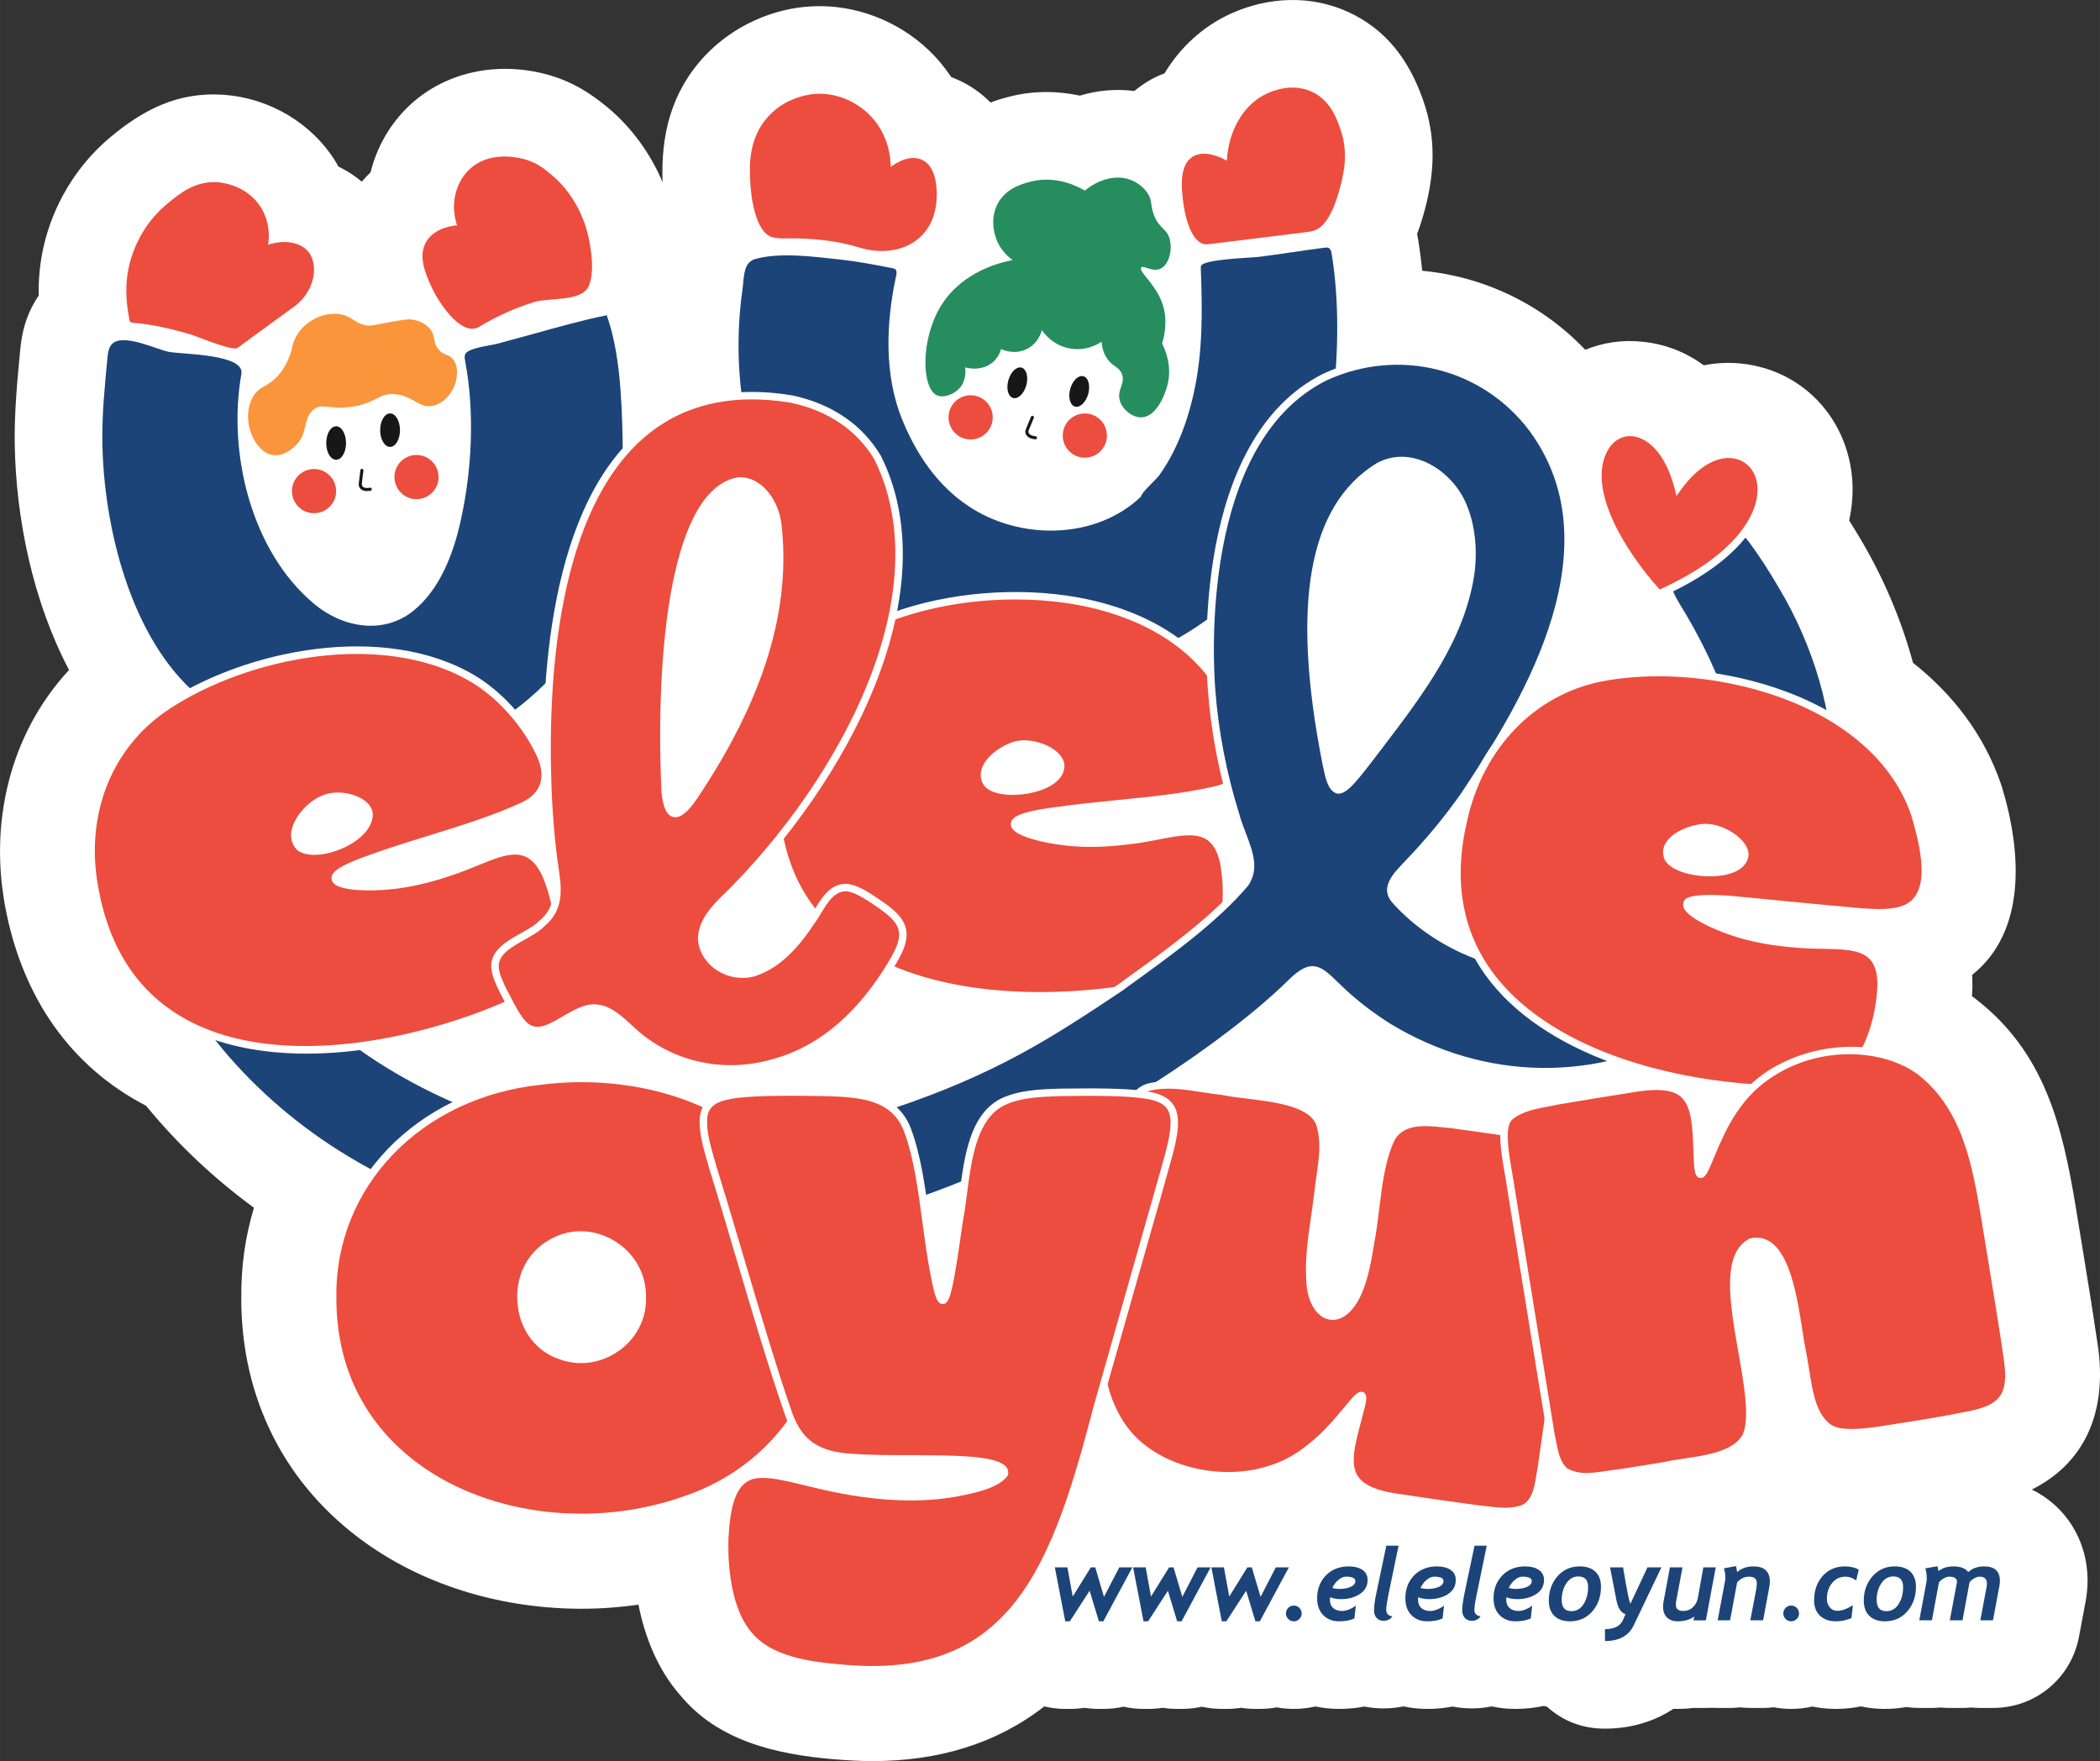 <?xml version="1.0" encoding="UTF-8"?>
<!DOCTYPE svg PUBLIC "-//W3C//DTD SVG 1.1//EN" "http://www.w3.org/Graphics/SVG/1.1/DTD/svg11.dtd">
<!-- Creator: CorelDRAW X7 -->
<svg xmlns="http://www.w3.org/2000/svg" xml:space="preserve" width="384.494mm" height="322.378mm" version="1.1" style="shape-rendering:geometricPrecision; text-rendering:geometricPrecision; image-rendering:optimizeQuality; fill-rule:evenodd; clip-rule:evenodd"
viewBox="0 0 28415 23825"
 xmlns:xlink="http://www.w3.org/1999/xlink">
 <rect x="0" y="0" width="28415" height="23825" fill="#333333" stroke="none"/>
 <defs>
  <style type="text/css">
   <![CDATA[
    .fil0 {fill:white}
    .fil2 {fill:#161716;fill-rule:nonzero}
    .fil4 {fill:#1C4478;fill-rule:nonzero}
    .fil3 {fill:#268D5F;fill-rule:nonzero}
    .fil1 {fill:#EC4D3E;fill-rule:nonzero}
    .fil6 {fill:#FA953B;fill-rule:nonzero}
    .fil5 {fill:white;fill-rule:nonzero}
   ]]>
  </style>
 </defs>
 <g id="Layer_x0020_1">
  <g id="_2020150377936">
   <path class="fil0" d="M27493 20151c452,222 754,677 754,1235 0,95 -10,189 -27,282l-88 469c-105,567 -588,969 -1165,969l-171 0c-42,0 -83,-2 -123,-6 -39,4 -78,6 -118,6l-172 0c-41,0 -83,-2 -123,-6 -39,4 -79,6 -119,6l-171 0c-60,0 -119,-4 -176,-12 -94,16 -190,25 -288,25 -111,0 -221,-11 -327,-34 -111,23 -224,34 -338,34 -108,0 -215,-11 -318,-32 -93,21 -189,32 -286,32 -81,0 -159,-7 -237,-22 -47,6 -94,9 -143,9l-173 0c-47,0 -94,-3 -139,-8 -44,5 -89,8 -135,8l-168 0c-25,0 -51,-1 -76,-2 -28,1 -56,2 -84,2l-167 0c-3,0 -6,0 -8,0 -68,9 -137,13 -207,13 -19,0 -38,0 -57,-1 -264,175 -582,267 -920,268 -305,2 -570,-98 -792,-298 -15,-3 -29,-6 -44,-9 -124,27 -252,40 -381,40 -110,0 -217,-11 -322,-34 -87,18 -177,27 -269,27 -88,0 -175,-8 -260,-25 -112,22 -227,32 -343,32 -109,0 -217,-11 -321,-34 -88,18 -178,27 -270,27 -88,0 -175,-8 -260,-25 -112,22 -226,32 -342,32 -109,0 -216,-11 -320,-33 -95,22 -193,33 -293,33 -78,0 -155,-7 -231,-21 -73,14 -150,21 -228,21l-60 0c-66,0 -132,-5 -195,-15 -64,10 -130,15 -198,15l-62 0c-92,0 -183,-10 -269,-30 -88,20 -180,30 -275,30l-60 0c-66,0 -132,-5 -195,-15 -64,10 -130,15 -198,15l-62 0c-93,0 -183,-10 -270,-30 -87,20 -179,30 -274,30l-60 0c-66,0 -132,-5 -195,-15 -64,10 -131,15 -198,15l-62 0c-97,0 -193,-12 -283,-34 -651,507 -1439,740 -2325,740 -175,0 -350,-11 -525,-25 -790,-67 -1575,-251 -2084,-875l-7 -7c-289,-337 -463,-764 -551,-1209 -255,36 -513,55 -771,55 -1027,0 -2071,-287 -2913,-885 -1102,-783 -1691,-1961 -1691,-3314l1 1c-6,-432 55,-843 171,-1227 -529,-387 -1011,-838 -1433,-1347 -8,-10 -17,-21 -26,-32 -2,-1 -4,-2 -6,-3 -1030,-537 -1645,-1463 -1881,-2589l-2 -11c-252,-1200 40,-2424 846,-3293 -493,-935 -718,-2055 -735,-3049 -7,-434 34,-859 75,-1291 23,-234 78,-442 200,-648 16,-27 33,-52 50,-78 -5,-219 15,-438 65,-659 129,-568 443,-1093 889,-1470 457,-387 936,-632 1556,-586 607,45 1178,377 1502,896 15,25 30,49 44,75 112,54 218,122 315,204 38,-45 77,-87 119,-127 77,-311 233,-603 464,-843 513,-530 1279,-671 1970,-467 301,90 529,231 768,428 327,271 583,624 749,1015 -24,-643 117,-1224 575,-1711 375,-398 917,-646 1464,-668 570,-24 1137,194 1552,584 120,113 225,239 315,374 23,9 45,18 67,27 183,79 338,187 464,317 85,-32 172,-59 263,-81 314,-79 637,-79 947,-12 238,-72 488,-95 735,-63 53,-43 110,-84 172,-123 77,-47 156,-85 238,-116 211,-349 517,-637 908,-812 499,-223 1068,-249 1573,-20 526,240 832,664 1017,1192 176,498 159,970 28,1471 -31,116 -66,231 -108,342 5,26 10,51 14,78 23,138 41,279 55,420 826,78 1612,445 2206,1069 242,-99 509,-139 785,-108 313,34 587,148 819,318 258,-51 530,-45 805,34 691,198 1155,807 1204,1520 13,185 -3,368 -42,545 53,84 104,169 155,254 308,518 550,1086 709,1672 537,424 963,972 1192,1646 5,13 9,24 12,37 269,885 329,1954 -403,2538 2,51 3,102 3,155 0,8 -1,15 -1,23 -1,37 -3,75 -5,112 11,8 22,16 34,24 8,6 14,11 22,17 928,722 1164,1705 1347,2802l16 99c33,208 67,416 102,623 63,381 123,763 180,1145 137,916 -177,1606 -891,1963z"/>
   <g>
    <path class="fil1" d="M12845 5567c-43,159 50,324 209,368 159,43 324,-50 368,-209 44,-159 -50,-324 -209,-368 -159,-44 -324,50 -368,209z"/>
    <path class="fil1" d="M14391 5813c-44,160 49,324 208,368 160,44 324,-50 368,-209 44,-159 -50,-324 -209,-368 -159,-43 -324,50 -367,209z"/>
    <path class="fil2" d="M13644 5145c-32,114 -3,221 65,239 67,19 146,-58 178,-172 31,-113 2,-220 -65,-239 -67,-18 -147,59 -178,172z"/>
    <path class="fil2" d="M14481 5262c-31,113 -2,220 65,239 68,18 147,-59 179,-172 31,-114 2,-221 -66,-239 -67,-19 -146,58 -178,172z"/>
    <path class="fil2" d="M13949 5641c-14,33 -28,67 -41,100 -7,17 -14,33 -21,50 -7,16 -13,31 -14,48 -1,30 17,57 40,74 27,20 60,26 92,30 11,2 22,-3 26,-15 3,-9 -4,-24 -15,-25 -42,-6 -117,-21 -97,-81 10,-28 23,-55 34,-82 12,-30 24,-59 36,-88 5,-11 -4,-23 -14,-26 -12,-3 -22,4 -26,15z"/>
    <path class="fil3" d="M13952 2456c-108,27 -341,85 -455,304 -124,240 -12,488 2,518 61,128 153,204 203,241 -151,28 -673,146 -964,609 -287,458 -268,1122 -63,1219 87,42 231,-8 311,-98 93,-106 78,-247 74,-279 18,6 218,61 371,-67 74,-63 104,-142 115,-181 18,9 179,84 348,0 157,-79 198,-233 204,-256 21,32 139,202 371,247 231,45 404,-68 436,-90 4,56 18,136 66,214 78,125 163,118 206,214 60,134 -70,220 -24,371 36,120 167,226 288,224 203,-2 327,-302 363,-467 52,-247 -40,-453 -79,-530 42,-145 75,-353 -4,-562 -94,-251 -318,-417 -280,-467 28,-38 153,67 263,14 111,-53 163,-247 124,-396 -39,-151 -141,-137 -214,-329 -52,-135 -18,-185 -82,-289 -73,-116 -187,-167 -215,-179 -191,-84 -439,-27 -638,138 -82,-48 -377,-211 -727,-123z"/>
    <path class="fil1" d="M12114 3377c319,-67 562,-317 561,-746 0,-72 0,-384 -206,-472 -189,-82 -405,90 -417,100 0,-63 -3,-440 -308,-726 -59,-56 -312,-279 -692,-264 -45,2 -389,21 -648,297 -282,299 -263,689 -253,889 9,192 65,672 287,750 70,24 145,21 218,20 324,-4 658,28 969,123 167,52 337,61 489,29z"/>
    <path class="fil1" d="M16281 3299c-186,-55 -256,-430 -274,-587 -19,-165 -54,-479 132,-593 177,-108 432,38 461,55 24,-413 229,-768 550,-912 54,-24 326,-146 597,-23 253,115 342,369 390,507 116,330 39,623 -1,775 -47,182 -147,510 -334,590 -43,19 -91,25 -138,31 -438,54 -876,108 -1314,162 -25,3 -47,1 -69,-5z"/>
    <path class="fil4" d="M10162 3531c-106,74 -95,238 -116,389 -29,200 -46,403 -51,606 -39,1457 503,2890 1682,3787 186,142 384,267 592,374 617,319 1317,482 2011,443 1012,-56 1984,-548 2666,-1298 611,-673 982,-1540 1090,-2440 76,-630 85,-1333 -17,-1958 -5,-32 -14,-67 -42,-80 -17,-8 -35,-6 -53,-3 -294,37 -587,86 -882,123 -110,15 -745,30 -790,122 -4,8 -4,18 -4,28 22,584 30,1151 -102,1724 -60,260 -144,515 -263,753 -58,115 -123,226 -198,330 -36,51 -246,238 -246,287 -608,583 -1635,597 -2335,129 -424,-284 -703,-700 -894,-1165 -251,-611 -221,-1318 -84,-1953 7,-30 11,-66 -11,-86 -12,-9 -27,-13 -41,-15 -237,-47 -475,-92 -714,-118 -340,-36 -801,-100 -1136,-7 -24,6 -45,16 -62,28z"/>
    <path class="fil1" d="M13363 10605c179,205 1027,81 987,-268 -37,-188 -431,-346 -679,-232 -178,69 -452,296 -313,494l5 6zm-2866 104c-8,-1009 502,-1923 1447,-2317 1391,-571 3701,-492 4564,911 244,417 621,1212 -42,1380 -669,158 -1485,184 -2189,288 -339,44 -545,102 -549,175 -12,93 317,203 717,245 272,29 554,17 826,-19 622,-66 1150,-360 1288,303 68,363 52,854 -142,1188 -159,271 -474,379 -769,444 -2086,438 -5167,139 -5151,-2587l0 -11z"/>
    <path class="fil5" d="M13397 10568l4 3c94,108 462,110 703,3 79,-35 208,-110 197,-229 -13,-55 -73,-115 -161,-161 -123,-62 -309,-97 -448,-33 -128,50 -279,169 -314,284 -15,48 -8,92 19,133zm305 186c-160,0 -307,-36 -377,-116l-9 -10c-46,-67 -58,-144 -34,-222 52,-170 250,-301 371,-348 178,-82 398,-32 533,37 118,60 196,145 214,232l1 5c15,136 -76,255 -256,334 -126,56 -291,88 -443,88zm36 -2644c-621,0 -1251,114 -1775,329 -881,368 -1424,1237 -1416,2269l0 12c-5,825 279,1477 843,1937 477,390 1167,642 1994,729 705,75 1505,29 2253,-128 262,-58 583,-158 736,-420 197,-338 197,-832 137,-1153 -98,-469 -393,-412 -839,-327 -126,25 -257,50 -394,64 -302,39 -584,46 -837,19 -304,-32 -650,-114 -738,-225 -23,-29 -26,-56 -24,-74 5,-76 82,-155 592,-221 267,-39 557,-68 836,-96 460,-46 936,-93 1348,-191 154,-39 252,-114 300,-228 93,-223 -7,-595 -290,-1077 -381,-620 -1108,-1037 -2047,-1172 -221,-32 -449,-47 -679,-47zm332 5412c-239,0 -472,-12 -696,-35 -848,-90 -1556,-350 -2048,-752 -589,-480 -885,-1158 -880,-2015l0 -11c-8,-1074 559,-1979 1478,-2363 733,-301 1670,-409 2507,-289 969,140 1722,573 2120,1220 304,518 403,911 296,1168 -60,144 -184,240 -369,287 -419,99 -898,147 -1362,193 -278,28 -566,57 -832,96 -436,56 -498,119 -505,129 22,47 260,147 671,191 246,26 520,19 815,-19 135,-14 263,-39 387,-63 431,-83 838,-161 957,406 63,339 62,862 -149,1224 -173,296 -519,405 -801,467 -522,110 -1067,166 -1589,166z"/>
    <path class="fil4" d="M22770 8338c519,885 768,1676 749,2366l1340 0c2,-62 2,-125 1,-188l0 -12c-4,-864 -269,-1780 -746,-2578 -133,-227 -269,-435 -404,-618 -109,-146 -238,-272 -446,-195 -236,99 -513,310 -645,491 -160,223 -18,456 107,661 15,25 30,49 44,73z"/>
    <path class="fil5" d="M23570 10654l1240 0c0,-50 1,-95 0,-138l0 -11c-4,-856 -267,-1762 -740,-2553 -132,-226 -266,-433 -400,-614 -116,-155 -221,-239 -388,-178 -227,95 -495,299 -622,474 -141,195 -14,403 109,605 16,25 31,50 45,74l0 0c508,867 762,1654 756,2341zm1338 101l-1441 0 2 -52c19,-679 -231,-1466 -742,-2339 -14,-24 -29,-48 -44,-73 -127,-208 -284,-467 -105,-716 137,-188 423,-407 667,-509 241,-89 391,58 506,212 136,184 272,394 406,623 482,805 749,1730 753,2603l1 11c1,57 0,118 -2,191l-1 49z"/>
    <path class="fil4" d="M18676 10073c-50,66 -100,131 -148,195 -22,28 -44,56 -67,85 -72,93 -147,188 -225,263 -56,53 -104,77 -136,70l-4 -1c-82,-34 -114,-183 -138,-292 -4,-23 -9,-44 -13,-62 -425,-2148 -194,-3463 706,-4020 225,-123 440,-84 582,-29 260,101 488,339 581,608 93,240 125,526 92,827 -117,895 -683,1638 -1230,2356zm3375 3399l0 -608c-193,87 -400,152 -624,195 -853,197 -1929,-177 -2558,-889 -120,-146 -11,-283 144,-448l11 -11c295,-306 560,-625 788,-950 704,-1065 2167,-3280 921,-4965 -653,-867 -1805,-1153 -2802,-697 -1751,871 -1565,3880 -1538,4220 40,563 153,1151 325,1701 26,96 61,187 95,276 91,241 170,449 39,651 -415,492 -1035,938 -1635,1370l-68 50c-939,624 -1681,1116 -3128,1597 -896,289 -3220,875 -5446,75 -972,-360 -2706,-1227 -3403,-2984 -43,-110 -82,-223 -116,-338 -209,131 -441,230 -690,288 46,193 52,378 -7,589 -39,139 -113,261 -207,367 215,440 483,856 803,1243 974,1177 2371,2015 3932,2359 722,206 1444,287 2132,287 1996,0 3704,-679 4294,-944 1510,-567 3334,-1797 4158,-2612 280,-278 375,-185 604,38 50,48 107,103 172,161 173,150 357,286 549,405 1287,779 2823,801 4111,59 244,-141 469,-304 672,-485l-1528 0z"/>
    <path class="fil5" d="M18112 10637c6,-1 37,-9 90,-58 75,-71 148,-166 219,-256l2 -3c22,-29 44,-56 66,-84 46,-60 93,-123 141,-186l6 -7c543,-713 1105,-1451 1220,-2332 32,-292 1,-570 -89,-803 -89,-257 -305,-483 -552,-579 -132,-51 -332,-88 -540,26 -878,543 -1101,1841 -681,3966 4,17 9,38 14,61 18,86 49,228 104,255zm-1 100c-8,0 -15,-1 -22,-2l-12 -4c-107,-43 -141,-201 -168,-327 -5,-22 -9,-43 -13,-61 -430,-2173 -192,-3506 729,-4075 244,-134 475,-91 626,-33 274,106 513,357 611,638 95,246 128,541 94,850 -119,909 -689,1657 -1240,2381l-40 -31 40 31 -5 7c-48,63 -96,126 -143,187 -22,28 -43,56 -65,84l-2 2c-74,94 -149,191 -230,269 -61,56 -114,84 -160,84zm-15899 2232c211,427 475,832 782,1203 967,1168 2353,2000 3904,2342 665,190 1378,285 2121,285 1971,0 3645,-656 4274,-939 1506,-566 3322,-1791 4142,-2602 315,-312 443,-188 675,37 50,49 106,103 171,160 170,148 352,283 541,400 1271,769 2789,791 4060,58 198,-114 387,-245 561,-391l-1443 0 0 -581c-176,73 -365,129 -564,168 -868,200 -1964,-181 -2604,-906 -160,-193 16,-379 144,-515l11 -12c294,-304 558,-622 784,-944 696,-1054 2147,-3250 922,-4906 -639,-847 -1766,-1127 -2741,-681 -1719,855 -1535,3833 -1509,4170 40,559 152,1143 323,1690 26,96 61,186 94,273 92,243 180,473 34,696l-3 5c-420,497 -1042,945 -1645,1379l-68 50c-943,627 -1687,1121 -3141,1604 -565,182 -1694,481 -3009,481 -784,0 -1634,-106 -2470,-406 -980,-364 -2729,-1239 -3433,-3014 -35,-89 -68,-183 -98,-279 -188,111 -390,194 -602,248 41,199 35,375 -17,565 -36,129 -102,250 -196,362zm6807 3931c-753,0 -1475,-97 -2146,-288 -1570,-347 -2976,-1191 -3956,-2375 -320,-387 -593,-809 -811,-1254l-15 -31 23 -25c96,-106 162,-223 196,-347 53,-188 55,-362 6,-563l-11 -49 49 -12c240,-56 468,-151 675,-282l57 -36 19 65c33,115 72,227 114,333 689,1739 2409,2598 3373,2956 2212,794 4522,211 5413,-76 1441,-478 2180,-970 3116,-1591l67 -49c596,-429 1212,-873 1624,-1359 115,-180 43,-367 -46,-603 -35,-90 -70,-182 -96,-281 -173,-552 -287,-1144 -327,-1710 -27,-344 -215,-3384 1566,-4269 1020,-467 2197,-174 2865,712 1267,1713 -210,3948 -919,5022 -231,328 -498,650 -795,958l-10 11c-169,178 -229,275 -142,381 616,697 1671,1065 2507,872 220,-42 426,-107 615,-192l71 -32 0 635 1610 0 -98 89c-208,185 -437,350 -681,491 -1303,751 -2859,728 -4162,-60 -194,-120 -381,-258 -556,-410 -66,-58 -123,-114 -174,-163 -228,-222 -289,-281 -534,-38 -828,818 -2659,2054 -4175,2623 -632,284 -2322,947 -4312,947z"/>
    <path class="fil1" d="M22574 11615c133,229 998,293 1035,-49 3,-187 -357,-419 -624,-361 -185,28 -510,182 -415,403l4 7zm-2780 -485c205,-984 887,-1774 1889,-1965 1471,-272 3696,291 4224,1846 117,385 317,1129 -153,1293 -168,56 -363,47 -547,36 -479,-40 -1160,-112 -1669,-159 -249,-30 -714,-44 -710,43 -37,86 253,262 630,387 256,85 531,133 802,155 621,66 1200,-115 1193,564 -11,369 -130,845 -389,1132 -209,231 -537,272 -837,274 -2131,-5 -5023,-944 -4435,-3595l2 -11z"/>
    <path class="fil5" d="M22615 11585l3 5c71,123 448,201 708,146 81,-17 219,-62 233,-173 0,-52 -43,-117 -114,-175 -107,-88 -294,-167 -449,-134 -119,18 -310,93 -373,207 -23,40 -25,81 -8,124zm519 270c-250,0 -522,-75 -603,-214l-7 -13c-31,-73 -28,-148 11,-217 85,-152 311,-236 443,-256 186,-40 401,49 531,155 99,81 152,172 151,256l0 5c-15,131 -126,224 -313,264 -65,14 -138,20 -213,20zm-693 -2706c-259,0 -511,22 -749,66 -929,177 -1638,915 -1848,1925l-3 12c-180,811 -40,1511 415,2079 380,475 992,861 1768,1115 663,218 1445,338 2203,340 265,-2 596,-33 800,-258 261,-290 366,-773 376,-1099 4,-479 -294,-484 -745,-493 -130,-2 -265,-5 -404,-20 -299,-25 -573,-78 -812,-157 -287,-96 -601,-248 -658,-374 -13,-29 -11,-54 -6,-71 2,-18 11,-35 25,-48 115,-106 735,-36 741,-35 203,19 434,42 669,65 350,34 711,69 999,93 197,13 373,18 526,-33 401,-140 261,-769 121,-1231 -233,-686 -847,-1246 -1728,-1575 -528,-197 -1124,-301 -1690,-301zm1786 5638c-768,-2 -1562,-124 -2235,-345 -794,-261 -1422,-657 -1814,-1148 -476,-593 -622,-1322 -435,-2164l2 -11c219,-1051 958,-1818 1929,-2003 774,-144 1706,-54 2492,240 910,339 1545,921 1789,1638 97,321 355,1169 -184,1357 -171,58 -358,52 -567,39 -289,-24 -651,-60 -1001,-94 -235,-23 -466,-46 -669,-65 -268,-32 -594,-30 -657,5l-2 5c11,48 215,194 599,322 231,77 497,128 790,153 136,14 268,17 396,19 437,9 849,16 843,596 -11,360 -122,855 -402,1165 -230,254 -588,289 -874,291z"/>
    <path class="fil1" d="M8691 17555c19,-647 -719,-1074 -1264,-719 -567,347 -483,1294 158,1505 523,195 1114,-208 1106,-772l0 -14zm-4191 -3c-19,-1592 1243,-2761 2807,-2926 1367,-177 2880,286 3562,1505 872,1616 138,3584 -1625,4169 -2063,714 -4739,-260 -4744,-2735l0 -13z"/>
    <path class="fil5" d="M7857 16758c-140,0 -279,40 -403,120 -253,156 -387,451 -349,772 36,308 226,554 496,643 235,88 500,51 712,-98 208,-147 331,-381 328,-626l0 -15c8,-285 -146,-551 -402,-694 -122,-68 -253,-102 -382,-102zm5 1683c-100,0 -200,-18 -294,-53 -306,-100 -523,-379 -563,-726 -43,-361 109,-694 395,-869 268,-174 601,-182 888,-21 289,162 462,462 453,784l0 13c4,277 -134,543 -370,708 -153,108 -332,164 -509,164zm6 -3801c-185,0 -371,12 -555,36 -1619,171 -2781,1380 -2762,2875l0 14c2,1199 626,1894 1150,2266 943,670 2328,836 3526,421 824,-273 1448,-855 1760,-1640 313,-790 254,-1685 -162,-2457 -314,-561 -832,-994 -1498,-1253 -446,-172 -949,-262 -1459,-262zm0 5939c-814,0 -1611,-229 -2226,-666 -543,-386 -1190,-1106 -1192,-2348l0 -13c-19,-1548 1180,-2800 2851,-2976 707,-92 1440,-9 2062,232 688,267 1224,716 1550,1298 431,799 492,1726 167,2543 -318,801 -981,1420 -1821,1698 -448,156 -923,232 -1391,232z"/>
    <path class="fil1" d="M14865 18036c8,-324 58,-674 116,-1095 82,-553 155,-1156 248,-1709 56,-296 129,-465 309,-523 328,-81 667,19 1007,54 379,82 1171,68 1313,438 96,313 13,585 -27,963 -52,415 -134,796 -104,1190 35,478 395,640 632,171 100,-214 141,-439 187,-724 89,-453 87,-997 280,-1401 164,-287 534,-214 814,-187 331,44 747,104 1063,153 248,56 620,56 692,348 23,124 4,280 -14,424 -123,884 -399,2844 -526,3728 -37,195 -45,430 -223,532 -192,88 -440,35 -654,14 -298,-39 -681,-94 -996,-143 -954,-115 -739,-545 -560,-1259 68,-299 -124,-13 -242,117 -253,311 -578,621 -972,744 -635,214 -1458,53 -1905,-427 -345,-373 -447,-902 -438,-1397l0 -11z"/>
    <path class="fil5" d="M18418 18828c10,0 19,2 29,6 55,28 43,108 24,187 -17,68 -34,132 -50,194 -88,331 -158,593 -46,758 87,128 282,206 613,246 294,45 675,100 997,143 36,4 75,8 114,13 179,21 365,43 510,-21 127,-76 154,-241 180,-402 6,-32 11,-65 17,-96 126,-884 401,-2835 525,-3725 17,-128 37,-289 14,-408 -50,-203 -281,-242 -504,-280 -52,-8 -101,-17 -148,-27 -337,-53 -753,-113 -1059,-153 -26,-3 -55,-6 -84,-9 -257,-28 -548,-59 -679,169 -127,267 -168,601 -208,925 -19,155 -38,315 -67,462 -48,295 -90,521 -192,736 -113,225 -267,336 -421,305 -167,-33 -287,-227 -306,-494 -23,-307 19,-602 65,-915 13,-92 27,-188 39,-284 9,-91 21,-175 33,-256 37,-256 65,-458 -4,-685 -98,-252 -566,-309 -943,-355 -122,-15 -237,-29 -330,-49 -90,-9 -181,-23 -269,-37 -250,-39 -486,-75 -717,-19 -141,47 -215,179 -272,484 -59,349 -110,723 -160,1084 -28,207 -58,420 -88,623l-6 49c-55,393 -102,732 -109,1040l-1 11c-7,403 60,967 425,1362 419,450 1216,628 1851,413 322,-101 632,-338 950,-728 24,-27 49,-57 76,-89 88,-107 147,-178 201,-178zm1948 1669c-94,0 -189,-11 -279,-22 -39,-4 -77,-9 -114,-12 -324,-44 -706,-99 -998,-144 -362,-44 -579,-136 -683,-289 -138,-204 -63,-485 32,-841 16,-61 33,-125 49,-191 3,-10 5,-19 6,-27 -28,30 -61,70 -84,99 -26,32 -53,64 -77,91 -330,403 -656,652 -995,758 -670,226 -1512,37 -1957,-441 -387,-419 -459,-1010 -451,-1432l0 -11c7,-315 55,-656 110,-1052l6 -49c30,-203 60,-416 88,-623 50,-362 101,-736 161,-1087 55,-297 132,-495 342,-563l3 -1c252,-62 509,-22 758,16 88,14 179,28 267,37l6 1c88,19 203,33 324,48 404,49 907,111 1025,421l1 3c76,249 45,472 8,730 -12,81 -24,164 -33,253 -12,98 -26,195 -40,287 -44,308 -86,598 -63,894 15,217 106,378 225,402 105,21 221,-72 311,-250 95,-202 136,-422 183,-709 28,-146 47,-297 66,-457 41,-333 83,-676 218,-958l1 -3c164,-288 505,-251 778,-221 29,3 58,6 85,9 310,41 727,101 1065,154l4 0c44,10 92,18 144,27 231,39 519,88 585,358 27,137 5,306 -12,442 -124,891 -399,2842 -526,3729 -6,32 -11,64 -16,95 -29,176 -61,375 -231,474l-5 2c-88,40 -187,53 -287,53z"/>
    <path class="fil1" d="M20450 15092c165,-128 414,-155 624,-198 292,-51 663,-112 973,-160 892,-162 898,189 921,948 19,470 134,25 287,-292 144,-322 358,-628 639,-822 585,-418 1506,-503 2087,-72 654,508 769,1335 900,2116 90,567 200,1185 281,1757 82,532 -78,679 -504,770 -386,82 -849,150 -1236,211 -294,41 -518,54 -662,-27 -296,-189 -293,-659 -374,-1034 -85,-401 -155,-1611 -693,-1486 -607,321 193,2084 -71,2636 -184,315 -753,311 -1101,390 -193,32 -388,65 -562,91 -319,34 -557,118 -783,-16 -137,-116 -153,-323 -190,-501 -128,-768 -383,-2352 -542,-3330 -40,-301 -189,-849 1,-977l5 -4z"/>
    <path class="fil5" d="M21205 19863c160,92 329,67 544,35 65,-10 132,-20 204,-28 128,-19 270,-43 415,-67l145 -23c81,-19 176,-33 277,-48 309,-46 658,-99 787,-317 104,-220 23,-679 -55,-1122 -115,-655 -234,-1333 147,-1535l12 -4c101,-23 193,-7 276,48 276,188 367,779 434,1211 16,106 30,197 45,265 18,86 32,177 46,265 47,297 95,603 305,738 127,71 343,59 628,19 59,-9 122,-19 186,-29 338,-53 722,-113 1046,-181 392,-84 544,-201 465,-713 -52,-364 -116,-750 -177,-1123 -35,-211 -71,-428 -104,-634l-14 -88c-125,-747 -253,-1520 -867,-1997 -463,-343 -1349,-410 -2027,74 -316,219 -513,557 -622,802 -38,77 -73,163 -104,238 -85,206 -124,300 -196,287 -56,-10 -76,-71 -83,-252l-1 -13c-12,-412 -21,-710 -181,-839 -118,-96 -334,-111 -680,-48 -282,43 -646,103 -973,159 -35,8 -73,15 -111,22 -179,33 -363,68 -490,166l-9 7c-124,84 -60,452 -13,721 13,75 26,146 34,208 59,365 133,818 208,1281 125,771 254,1568 333,2047 6,26 11,55 17,85 27,145 54,296 153,383zm261 165c-109,0 -213,-20 -316,-81l-7 -5c-129,-109 -162,-287 -191,-444 -5,-29 -10,-57 -16,-85 -80,-481 -209,-1278 -334,-2048 -75,-463 -148,-916 -208,-1284 -8,-60 -20,-130 -33,-204 -57,-327 -122,-698 53,-821l5 -4c146,-114 352,-152 534,-186 38,-7 75,-14 111,-22 330,-57 694,-117 976,-160 380,-69 615,-48 760,70 195,158 205,475 218,914l0 13c2,48 5,83 8,108 24,-47 53,-117 78,-178 31,-77 67,-164 105,-243 114,-255 321,-610 656,-841 561,-401 1518,-538 2146,-72 646,502 778,1294 905,2060l15 89c32,206 68,423 103,633 62,374 126,760 177,1125 90,582 -112,735 -543,826 -327,70 -712,130 -1052,182 -64,10 -126,20 -187,30 -313,44 -539,54 -694,-33 -251,-160 -302,-490 -352,-808 -14,-87 -28,-177 -46,-260 -15,-70 -29,-163 -46,-271 -60,-390 -150,-980 -391,-1142 -57,-39 -119,-50 -189,-35 -310,172 -198,808 -90,1424 85,482 165,937 46,1186l-2 3c-152,262 -528,318 -860,367 -99,15 -192,29 -272,47l-149 25c-144,24 -287,47 -418,67 -72,8 -138,18 -202,27 -105,16 -203,31 -298,31z"/>
    <path class="fil1" d="M22707 6592c898,-1239 2122,388 -263,1444 -1800,-1970 -128,-2971 263,-1444z"/>
    <path class="fil5" d="M22057 5900c-129,0 -245,77 -313,211 -257,506 218,1313 713,1864 1014,-458 1348,-1017 1323,-1391 -13,-184 -118,-327 -276,-372 -238,-68 -521,85 -756,410l-63 87 -27 -104c-124,-486 -373,-682 -564,-703 -12,-1 -24,-2 -37,-2zm374 2197l-24 -27c-839,-919 -939,-1638 -753,-2005 95,-185 263,-284 451,-263 270,30 498,281 623,680 250,-305 545,-441 804,-367 199,57 333,234 348,463 16,230 -88,491 -293,733 -247,291 -624,550 -1122,771l-34 15z"/>
    <path class="fil1" d="M3950 6644c0,165 134,299 299,299 165,0 299,-134 299,-299 0,-165 -134,-299 -299,-299 -165,0 -299,134 -299,299z"/>
    <path class="fil1" d="M5337 6454c0,165 133,299 298,299 165,0 299,-134 299,-299 0,-165 -134,-299 -299,-299 -165,0 -298,134 -298,299z"/>
    <path class="fil2" d="M5144 5820c0,125 60,226 134,226 74,0 134,-101 134,-226 0,-126 -60,-227 -134,-227 -74,0 -134,101 -134,227z"/>
    <path class="fil2" d="M4414 5994c0,125 60,226 134,226 74,0 134,-101 134,-226 0,-125 -60,-227 -134,-227 -74,0 -134,102 -134,227z"/>
    <path class="fil2" d="M4876 6363c-4,35 -9,71 -13,106 -3,19 -5,37 -7,56 -2,16 -4,33 0,50 6,28 29,48 54,59 32,13 67,10 100,6 11,-2 21,-9 21,-21 0,-11 -10,-23 -21,-21 -27,3 -56,8 -82,-2 -23,-9 -34,-26 -32,-50 1,-30 7,-60 10,-90l12 -93c1,-11 -11,-21 -21,-21 -13,0 -20,10 -21,21z"/>
    <path class="fil6" d="M3944 4735c-23,88 -70,216 -172,335 -143,167 -244,140 -336,277 -128,191 -94,488 44,666 31,40 96,123 203,142 144,26 266,-82 297,-109 205,-180 107,-389 269,-510 120,-89 195,10 502,-32 353,-49 372,-195 602,-171 245,26 319,201 514,154 134,-32 210,-143 231,-173 91,-134 122,-338 32,-453 -60,-79 -121,-43 -196,-134 -84,-101 -36,-179 -117,-278 -75,-93 -190,-116 -232,-124 -45,-9 -85,-10 -389,47 -167,31 -169,34 -198,33 -170,-5 -209,-106 -359,-146 -193,-51 -428,38 -564,195 -90,103 -119,218 -131,281z"/>
    <path class="fil1" d="M3213 4707c241,-176 482,-352 723,-528 333,-213 383,-602 231,-780 -108,-125 -328,-159 -539,-88 11,-65 37,-288 -98,-505 -191,-306 -539,-337 -583,-341 -312,-23 -535,166 -703,308 -366,310 -472,708 -499,830 -55,241 -42,479 5,720 3,12 5,24 14,32 10,10 24,11 38,12 262,21 518,82 770,155 78,22 575,233 641,185z"/>
    <path class="fil1" d="M6377 4447c-228,-14 -472,-414 -544,-576 -76,-171 -183,-412 -62,-607 114,-185 360,-211 413,-216 -88,-264 -33,-549 147,-736 280,-290 705,-176 780,-154 159,47 260,130 348,204 366,303 474,713 500,829 43,189 88,502 5,683 -97,211 -533,150 -739,213 -258,80 -506,191 -737,332 -36,22 -73,30 -111,28z"/>
    <path class="fil4" d="M1519 4650c-10,10 -19,21 -26,33 -28,46 -33,101 -39,155 -37,386 -76,768 -69,1157 19,1134 381,2639 1287,3409 245,208 672,516 1278,708 768,244 1429,175 1766,116 324,-93 885,-301 1439,-775 580,-496 997,-1137 1145,-1890 105,-536 137,-1107 124,-1653 -13,-528 -37,-1143 -214,-1645 -324,64 -667,162 -989,251 -165,45 -330,90 -495,135 -84,23 -404,56 -433,145 -11,31 -4,64 2,96 132,697 89,1501 -70,2190 -99,429 -280,899 -634,1183 -408,327 -960,225 -1343,-97 -855,-717 -1170,-2050 -982,-3110 47,-267 -781,-263 -976,-297 -164,-29 -615,-256 -771,-111z"/>
    <path class="fil1" d="M4059 11466c247,167 944,-119 934,-455 -17,-189 -403,-312 -643,-189 -205,92 -490,435 -298,639l7 5zm-2762 637c-213,-975 96,-1963 934,-2532 1110,-747 2985,-1100 4174,-385 364,219 685,587 871,954 175,324 127,599 -180,755 -619,291 -1413,475 -2075,718 -313,108 -496,204 -484,274 8,92 344,132 737,95 271,-26 541,-92 799,-180 591,-187 1043,-569 1317,43 144,336 224,817 99,1180 -100,291 -380,459 -652,580 -1940,839 -4996,1153 -5537,-1491l-3 -11z"/>
    <path class="fil5" d="M4089 11425c111,74 365,40 579,-77 175,-96 278,-222 275,-336 -4,-42 -45,-90 -111,-126 -118,-66 -314,-93 -459,-19 -132,59 -298,231 -329,385 -14,69 0,125 43,171l2 2zm165 140c-86,0 -164,-17 -223,-58l-15 -12c-67,-70 -91,-161 -71,-263 39,-193 230,-387 385,-456 181,-93 413,-54 551,21 97,54 155,128 163,209 4,158 -115,314 -327,430 -138,76 -312,129 -463,129zm571 -2718c-173,0 -350,11 -531,33 -735,90 -1477,357 -2035,733 -781,530 -1131,1480 -912,2479l2 12c164,801 573,1377 1216,1712 1224,638 3056,260 4252,-258 239,-106 526,-265 625,-549 128,-374 27,-850 -98,-1144 -195,-436 -473,-323 -892,-151 -116,47 -235,95 -364,136 -284,97 -556,158 -809,182 -298,28 -647,17 -754,-72 -28,-23 -36,-48 -38,-66 -11,-75 46,-166 517,-329 253,-93 530,-178 799,-261 438,-136 891,-276 1271,-455 124,-62 203,-147 236,-251 38,-122 12,-268 -78,-434 -193,-381 -512,-730 -853,-935 -417,-251 -957,-382 -1554,-382zm-680 5407c-628,0 -1183,-118 -1626,-349 -672,-349 -1098,-949 -1269,-1781l-2 -11c-227,-1039 138,-2030 954,-2584 1130,-760 3021,-1113 4229,-387 356,215 689,579 890,975 103,190 131,362 85,511 -41,131 -137,236 -287,312 -388,182 -845,323 -1287,460 -267,83 -543,168 -794,260 -396,137 -445,209 -451,221 31,39 280,89 683,51 244,-23 509,-83 787,-178 125,-39 243,-87 357,-134 422,-172 787,-321 1022,205 133,311 239,815 101,1217 -111,321 -421,494 -679,609 -706,305 -1485,510 -2195,578 -178,17 -350,25 -518,25z"/>
    <path class="fil1" d="M10516 7046c-51,-275 -247,-549 -521,-539 -893,149 -1074,2420 -995,4198 36,388 175,380 378,90 833,-1236 1298,-2485 1141,-3738l-3 -11zm-2403 6600c-344,-90 -730,503 -1026,216 -97,-95 -191,-290 -282,-466 -48,-97 -98,-204 -108,-309 -19,-304 449,-404 630,-589 285,-235 213,-525 161,-885 -31,-238 -53,-511 -68,-762 -152,-3033 576,-5899 3291,-5453 486,103 906,362 1163,791 905,1815 -439,4390 -2098,5997 -161,158 -326,377 -269,598 81,318 462,478 752,352 252,-98 488,-318 715,-665 131,-175 236,-485 493,-462 130,13 303,132 464,243 113,80 235,174 275,309 51,185 -90,392 -188,553 -452,716 -987,1135 -1644,1288 -655,159 -1357,-11 -1851,-488 -116,-107 -259,-241 -401,-266l-9 -2z"/>
    <path class="fil5" d="M10000 6557c-473,82 -706,832 -817,1447 -177,971 -159,2108 -132,2699 20,224 71,249 81,251 10,3 68,7 204,-188 906,-1343 1276,-2553 1133,-3700l-2 -11c-48,-253 -222,-505 -467,-498zm-861 4499c-11,0 -22,-2 -33,-4 -87,-23 -136,-132 -156,-342 -87,-1959 139,-4103 1037,-4253l6 -1c302,-11 517,283 573,580l3 15c147,1173 -229,2407 -1150,3772 -110,158 -200,233 -280,233zm-1015 2541l7 1c154,28 301,164 419,273l7 6c474,457 1149,635 1805,476 643,-150 1170,-563 1614,-1265l23 -39c89,-145 199,-325 158,-475 -33,-114 -140,-198 -255,-281 -151,-104 -323,-222 -440,-234 -165,-15 -261,145 -355,299 -31,51 -60,100 -93,143 -234,357 -475,581 -737,682 -156,68 -348,61 -511,-19 -155,-76 -268,-210 -308,-367 -51,-197 45,-415 283,-647 867,-839 1595,-1897 1999,-2903 467,-1164 498,-2213 90,-3034 -237,-394 -628,-659 -1130,-765 -816,-134 -1493,32 -2012,495 -1219,1089 -1286,3541 -1217,4905 11,195 32,486 67,759 5,28 9,57 13,85 49,327 91,610 -190,843 -67,67 -162,121 -264,178 -177,100 -360,202 -349,371 8,95 55,195 102,290l31 59c79,155 161,315 241,393 128,124 272,54 494,-77 165,-96 336,-196 508,-152zm1763 914c-521,0 -1021,-196 -1399,-561l-6 -5c-109,-100 -244,-225 -369,-248l-13 -2c-132,-35 -285,55 -433,141 -198,117 -423,249 -615,62 -92,-90 -178,-257 -261,-419l-31 -60c-51,-104 -102,-214 -113,-327 -15,-233 206,-357 401,-467 96,-54 186,-104 243,-162l4 -4c239,-197 205,-430 156,-752 -4,-28 -8,-57 -12,-87 -37,-276 -58,-569 -69,-766 -70,-1383 1,-3869 1251,-4986 542,-484 1248,-659 2098,-519 533,112 947,394 1198,814l2 3c423,848 393,1926 -85,3118 -409,1019 -1146,2090 -2023,2938 -210,205 -296,390 -256,550 34,129 127,239 256,302 137,67 296,73 428,16 243,-94 469,-306 693,-647 31,-41 59,-88 89,-137 99,-164 222,-368 450,-347 144,14 319,134 488,251 127,91 252,191 295,337 53,192 -70,393 -169,555l-23 39c-459,726 -1007,1154 -1677,1310 -166,40 -333,60 -498,60z"/>
    <path class="fil1" d="M10127 22112c-265,-314 -337,-873 -320,-1308 19,-350 69,-826 444,-857 251,-28 637,110 1077,196 521,104 1082,148 1602,55 227,-45 549,-108 660,-260 49,-226 -921,-192 -1177,-201 -323,-1 -637,1 -884,-19 -417,-21 -706,-162 -857,-587 -339,-973 -723,-2364 -1027,-3336 -62,-230 -153,-485 -122,-709 43,-226 280,-259 458,-284 316,-36 825,-30 1228,-23 403,13 891,39 1070,508 207,549 244,1369 360,1936 43,242 82,378 120,368 36,-7 73,-146 113,-379 34,-189 70,-439 107,-698 103,-538 85,-1337 573,-1599 252,-126 553,-128 831,-138 390,-4 815,-7 1091,32 471,58 486,303 319,889 -62,228 -141,504 -227,807 -236,830 -483,1700 -719,2532 -566,2163 -1119,3752 -3462,3531 -427,-34 -972,-106 -1251,-448l-7 -8z"/>
    <path class="fil5" d="M10323 19994c-23,0 -45,1 -66,3 -313,26 -377,405 -400,809 -8,203 -9,898 309,1274l7 8c256,313 758,393 1216,430 1071,101 1818,-170 2353,-853 506,-644 788,-1616 1056,-2640l319 -1125c135,-473 269,-947 400,-1409 27,-94 53,-186 79,-275 54,-192 106,-374 149,-531 90,-318 133,-555 49,-682 -51,-77 -155,-123 -326,-144 -264,-38 -664,-36 -1084,-31l-49 1c-262,9 -533,18 -760,131 -361,194 -430,724 -491,1192 -17,132 -33,256 -56,372 -34,245 -72,502 -106,697 -60,342 -96,408 -152,419 -18,4 -36,1 -52,-9 -41,-26 -75,-99 -129,-399 -41,-201 -72,-432 -105,-676 -59,-444 -121,-902 -252,-1251 -158,-414 -557,-460 -1024,-475 -458,-9 -923,-12 -1221,22 -206,28 -380,67 -414,243 -25,175 33,378 89,574 11,38 22,76 32,113 108,346 226,744 351,1165 225,759 457,1544 674,2167 132,371 367,531 812,553 221,18 491,19 777,19l105 0c40,2 95,2 160,2 466,4 930,18 1041,157 25,30 34,66 26,104l-3 10 -6 9c-123,168 -451,232 -690,279 -472,84 -1017,66 -1623,-55 -145,-28 -282,-62 -415,-94 -227,-55 -427,-104 -580,-104zm1483 2645c-136,0 -278,-7 -426,-21 -478,-38 -1005,-124 -1285,-466l-6 -7c-342,-404 -341,-1130 -333,-1343 16,-283 49,-868 491,-905 176,-20 410,37 680,103 132,32 268,65 411,93 593,119 1126,137 1583,55 206,-40 513,-100 620,-229 0,-3 -2,-7 -5,-11 -91,-113 -702,-117 -964,-119 -65,0 -122,-1 -161,-2l-103 0c-288,0 -560,-1 -783,-19 -485,-24 -755,-210 -901,-620 -218,-626 -451,-1412 -676,-2172 -125,-421 -242,-818 -351,-1166 -11,-38 -21,-76 -32,-113 -59,-206 -120,-420 -91,-618 50,-265 321,-302 500,-327 305,-34 775,-32 1236,-23 390,13 922,30 1116,540 136,360 198,824 258,1273 33,243 63,472 104,671 30,166 52,250 67,293 15,-44 38,-131 68,-303 34,-193 71,-450 106,-696 22,-115 38,-238 55,-368 64,-492 137,-1049 544,-1269 248,-123 531,-133 804,-142l49 -1c426,-5 830,-6 1100,32 202,25 328,85 397,189 106,159 64,410 -36,764 -43,157 -95,339 -149,532 -26,89 -52,180 -79,275 -131,462 -265,935 -400,1408l-319 1124c-270,1034 -556,2017 -1073,2676 -484,617 -1131,912 -2016,912z"/>
    <path class="fil4" d="M15322 21204l-177 0 -207 399 -118 -399 -60 0 -245 395 -72 -395 -170 0 141 730 62 0 268 -414 125 414 60 0 393 -730zm1059 0l-177 0 -206 399 -119 -399 -60 0 -245 395 -72 -395 -170 0 141 730 62 0 268 -414 125 414 60 0 393 -730zm1059 0l-177 0 -206 399 -119 -399 -60 0 -245 395 -72 -395 -170 0 141 730 62 0 268 -414 125 414 60 0 393 -730zm-9 698c21,21 46,32 75,32 30,0 55,-11 76,-32 20,-20 31,-45 31,-75 0,-29 -11,-54 -31,-75 -21,-21 -46,-31 -76,-31 -29,0 -54,10 -75,31 -20,21 -31,46 -31,75 0,30 11,55 31,75zm711 -268c102,0 188,-23 258,-69 70,-46 105,-109 105,-190 0,-59 -24,-105 -70,-137 -47,-31 -108,-47 -184,-47 -128,0 -231,41 -310,122 -79,82 -119,185 -119,308 0,97 28,173 82,229 55,56 127,84 215,84 82,0 151,-13 207,-39l20 -175c-21,19 -50,36 -87,51 -36,16 -69,23 -97,23 -52,0 -93,-13 -123,-40 -30,-26 -44,-65 -44,-115 0,-8 0,-18 1,-30 48,17 96,25 146,25zm-32 -260c34,-30 68,-44 102,-44 85,0 127,19 127,58 0,35 -21,61 -63,80 -42,18 -93,28 -154,28 -34,0 -65,-5 -94,-13 20,-44 47,-80 82,-109zm671 468c-16,-15 -24,-36 -24,-62 0,-40 10,-108 29,-203l138 -666 -166 0 -134 639c-22,102 -32,181 -32,235 0,42 11,76 34,102 24,27 55,40 95,40 54,0 94,-21 120,-63 -24,0 -44,-7 -60,-22zm555 -208c102,0 188,-23 258,-69 69,-46 104,-109 104,-190 0,-59 -23,-105 -70,-137 -47,-31 -108,-47 -183,-47 -128,0 -232,41 -311,122 -79,82 -118,185 -118,308 0,97 27,173 82,229 55,56 126,84 214,84 82,0 151,-13 208,-39l19 -175c-21,19 -50,36 -86,51 -37,16 -69,23 -97,23 -53,0 -94,-13 -124,-40 -29,-26 -44,-65 -44,-115 0,-8 0,-18 1,-30 48,17 97,25 147,25zm-33 -260c35,-30 69,-44 102,-44 85,0 127,19 127,58 0,35 -21,61 -62,80 -42,18 -94,28 -154,28 -34,0 -66,-5 -95,-13 20,-44 47,-80 82,-109zm671 468c-16,-15 -24,-36 -24,-62 0,-40 10,-108 30,-203l137 -666 -165 0 -135 639c-21,102 -32,181 -32,235 0,42 12,76 35,102 23,27 55,40 95,40 53,0 93,-21 120,-63 -25,0 -45,-7 -61,-22zm555 -208c102,0 188,-23 258,-69 70,-46 105,-109 105,-190 0,-59 -24,-105 -71,-137 -46,-31 -107,-47 -183,-47 -128,0 -231,41 -310,122 -79,82 -119,185 -119,308 0,97 27,173 82,229 55,56 127,84 215,84 81,0 150,-13 207,-39l19 -175c-20,19 -49,36 -86,51 -36,16 -69,23 -97,23 -52,0 -93,-13 -123,-40 -30,-26 -45,-65 -45,-115 0,-8 1,-18 2,-30 47,17 96,25 146,25zm-32 -260c34,-30 68,-44 102,-44 84,0 127,19 127,58 0,35 -21,61 -63,80 -42,18 -93,28 -154,28 -34,0 -65,-5 -94,-13 19,-44 47,-80 82,-109zm536 487c50,48 120,73 211,73 123,0 224,-45 302,-135 78,-90 117,-200 117,-332 0,-88 -25,-156 -75,-204 -50,-48 -121,-72 -213,-72 -121,0 -221,44 -300,133 -78,90 -118,199 -118,328 0,91 25,161 76,209zm160 -439c41,-63 96,-95 164,-95 88,0 132,48 132,144 0,89 -21,165 -61,230 -41,64 -96,96 -165,96 -88,0 -132,-51 -132,-153 0,-84 21,-158 62,-222zm1288 -218l-189 0 -230 491c-15,-13 -48,-177 -100,-491l-176 0 85 441c22,111 63,175 124,192l-35 80c-36,82 -117,122 -243,123l0 161c191,-1 320,-71 387,-209l377 -788zm735 0l-168 0 -74 414c-9,49 -31,90 -67,125 -36,34 -80,51 -133,51 -65,0 -98,-29 -98,-86 0,-14 2,-30 5,-49l85 -455 -170 0 -86 461c-5,27 -7,50 -7,69 0,63 17,111 52,147 35,35 84,53 145,53 90,0 165,-22 225,-65l-10 52 167 0 134 -717zm722 280c7,-33 10,-62 10,-87 0,-137 -74,-206 -221,-206 -89,0 -162,25 -221,77l-16 -81 -163 30c13,45 19,88 19,127 0,17 -1,30 -3,39l-101 537 168 0 96 -515c47,-50 101,-75 161,-75 70,0 105,29 105,89 0,22 -3,50 -9,84l-79 417 173 0 81 -436zm223 418c21,21 46,32 76,32 29,0 54,-11 75,-32 21,-20 31,-45 31,-75 0,-29 -10,-54 -31,-75 -21,-21 -46,-31 -75,-31 -30,0 -55,10 -76,31 -20,21 -31,46 -31,75 0,30 11,55 31,75zm990 -667c-53,-30 -114,-44 -186,-44 -124,0 -225,43 -303,130 -77,87 -115,197 -115,330 0,88 26,157 79,207 53,50 125,76 215,76 72,0 142,-15 211,-43l20 -175c-81,51 -151,76 -211,76 -41,0 -75,-15 -102,-47 -26,-32 -39,-70 -39,-114 0,-86 23,-158 70,-215 46,-58 108,-86 185,-86 47,0 95,17 141,51l35 -146zm144 626c50,48 121,73 211,73 124,0 224,-45 302,-135 78,-90 117,-200 117,-332 0,-88 -25,-156 -74,-204 -50,-48 -121,-72 -214,-72 -121,0 -220,44 -299,133 -79,90 -119,199 -119,328 0,91 26,161 76,209zm160 -439c41,-63 96,-95 164,-95 88,0 132,48 132,144 0,89 -20,165 -61,230 -40,64 -96,96 -165,96 -88,0 -132,-51 -132,-153 0,-84 21,-158 62,-222zm1606 -36c0,-130 -71,-195 -214,-195 -86,0 -158,25 -214,77 -39,-52 -106,-77 -201,-77 -80,0 -148,21 -202,63 -4,-21 -9,-43 -14,-65l-164 28c12,42 19,85 19,129 0,26 -2,45 -4,57l-97 517 171 0 95 -512c16,-21 38,-39 65,-55 27,-15 51,-23 72,-23 71,0 107,23 107,69 0,6 -1,11 -2,16l-95 505 172 0 95 -514c14,-19 34,-36 61,-52 27,-16 52,-24 76,-24 65,0 98,31 98,93 0,16 -1,31 -4,45l-85 452 171 0 88 -469c4,-24 6,-46 6,-65z"/>
   </g>
  </g>
 </g>
</svg>
